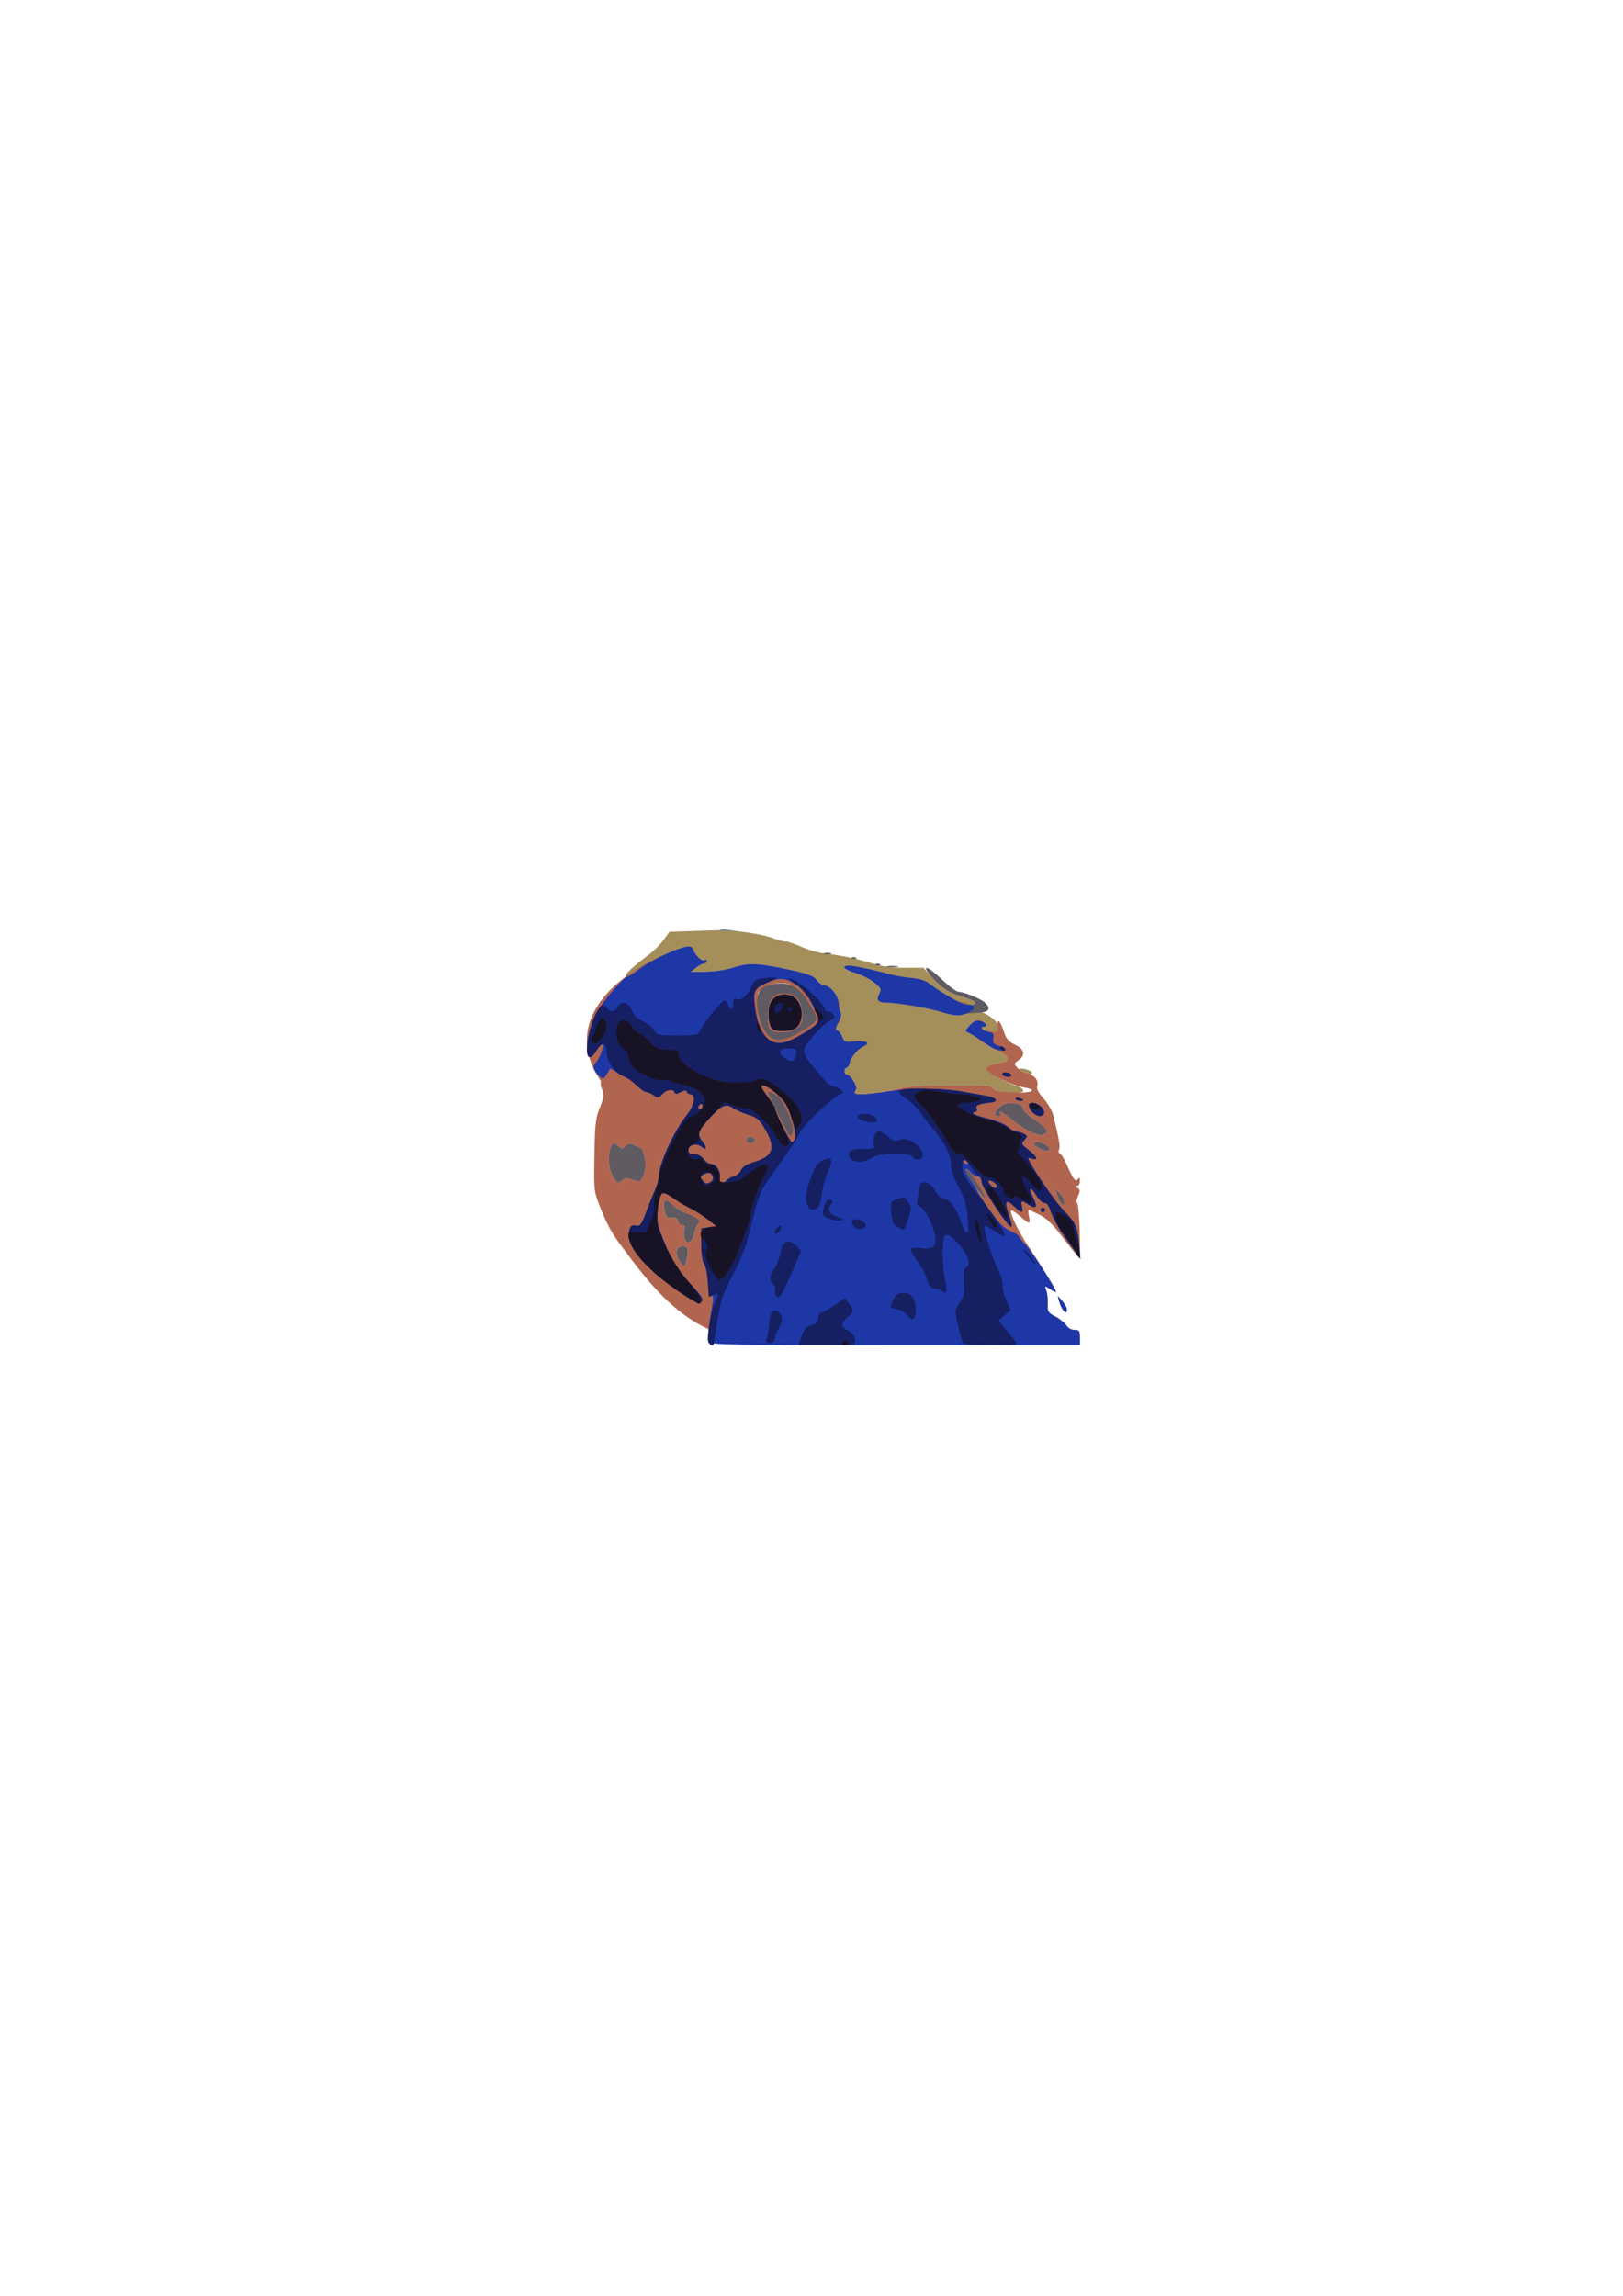 <?xml version="1.0" encoding="UTF-8" standalone="no"?>
<!-- Created with Inkscape (http://www.inkscape.org/) -->
<svg xmlns:inkscape="http://www.inkscape.org/namespaces/inkscape" xmlns:rdf="http://www.w3.org/1999/02/22-rdf-syntax-ns#" xmlns="http://www.w3.org/2000/svg" xmlns:sodipodi="http://sodipodi.sourceforge.net/DTD/sodipodi-0.dtd" xmlns:ns1="http://sozi.baierouge.fr" xmlns:cc="http://creativecommons.org/ns#" xmlns:xlink="http://www.w3.org/1999/xlink" xmlns:dc="http://purl.org/dc/elements/1.1/" id="svg2" viewBox="0 0 744.09 1052.4" version="1.1" inkscape:version="0.91 r13725">
  <g id="layer1">
    <g id="g10360" transform="translate(6.72 -56.449)">
      <path id="path10374" style="fill:#6f8ec7" d="m469.38 573.01c0-0.573-2.218-2.42-4.928-4.105-3.156-1.962-4.736-3.565-4.393-4.459 0.6-1.564-0.504-1.792-2.513-0.519-1.057 0.67-0.976 0.983 0.393 1.508 0.95 0.364 1.457 0.933 1.127 1.263-0.33 0.33 0.559 2.119 1.976 3.977 1.875 2.458 3.359 3.377 5.457 3.377 1.585 0 2.881-0.469 2.881-1.041zm-16.527-19.989c-1.017-1.123-3.901-2.957-6.41-4.075l-4.562-2.032 2.191-1.794c1.205-0.987 4.091-2.098 6.412-2.469 5.077-0.812 4.484-1.549-4.104-5.106-3.575-1.481-7.175-3.278-8-3.993-0.825-0.715-3.188-1.998-5.25-2.849-2.062-0.852-3.75-2.168-3.75-2.925 0-4.411-8.176-7.265-28.126-9.816l-9.626-1.231-4.106 3.411c-2.259 1.876-4.114 3.748-4.124 4.161-0.01 0.412 1.73 0.75 3.865 0.75 3.117 0 3.993 0.419 4.439 2.123 0.502 1.919 1.005 2.055 5.255 1.418 3.985-0.598 4.611-0.472 4.112 0.826-0.346 0.903 0.554 2.753 2.195 4.509 2.441 2.613 3.278 2.912 6.819 2.437 2.455-0.329 4.307-0.105 4.726 0.573 0.384 0.622 0.053 1.114-0.748 1.114-0.79 0-1.975 0.648-2.632 1.441-0.658 0.792-2.396 1.58-3.864 1.75-4.13 0.479-3.977 3.393 0.258 4.925 1.956 0.707 3.557 1.585 3.557 1.951 0 0.765-11.029 4.933-13.053 4.933-0.83 0-0.983 0.339-0.397 0.885 0.552 0.514 3.883 0.432 7.95-0.195 6.682-1.03 15.521-1.242 27.5-0.659 3.025 0.147 7.532 0.131 10.015-0.037 2.716-0.183 5.705 0.32 7.5 1.262 3.66 1.921 4.413 1.426 1.957-1.287zm-82.268-52.97c3.634 0 0.253-2.572-6.47-4.924-10.81-3.781-11.09-3.942-9.713-5.601 1.015-1.222 0.855-1.475-0.93-1.475-1.185 0-3.746-0.665-5.69-1.477-1.945-0.813-6.993-1.944-11.218-2.515-4.225-0.571-8.88-1.301-10.344-1.622-2.028-0.445-2.922-0.097-3.757 1.462-1.526 2.851 2.744 7.152 7.099 7.152 5.74 0 15.82 2.301 15.82 3.612 0 0.735 1.901 1.551 4.533 1.946 2.493 0.374 7.106 1.503 10.25 2.509 3.144 1.006 6.316 1.628 7.048 1.381 0.732-0.246 2.25-0.448 3.372-0.448z"/>
      <path id="path10372" style="fill:#a48e5a" d="m305.88 617.05c-0.34-0.55-0.816-1-1.059-1-0.243 0-0.441 0.45-0.441 1s0.477 1 1.059 1c0.582 0 0.781-0.45 0.441-1zm173.49-13.375-2.202-2.125 0.727 2.5c0.4 1.375 1.234 3.133 1.855 3.906 0.946 1.18 1.183 1.119 1.475-0.375 0.191-0.979-0.643-2.737-1.855-3.906zm-38.028-5.063c-3.824-5.912-5.965-7.981-5.965-5.762 0 1.325 9.112 13.421 9.681 12.852 0.29-0.29-1.382-3.481-3.716-7.09zm-158.54-1.591c3.872 1.472 4.196 1.358 5.569-1.958 1.64-3.96 0.496-11.937-1.814-12.645-0.924-0.283-2.406-0.897-3.293-1.365-1.07-0.564-2.154-0.309-3.219 0.756-1.475 1.475-1.766 1.462-3.558-0.16-1.871-1.694-1.996-1.683-3.031 0.251-1.762 3.291-1.272 10.321 0.975 14.007 1.922 3.153 2.158 3.259 3.856 1.722 1.429-1.294 2.376-1.421 4.514-0.609zm191.57-13.946c0-1.582-5.779-4.192-6.543-2.955-0.737 1.192-0.727 1.204 2.043 2.752 2.494 1.393 4.5 1.484 4.5 0.204zm-135-4.026c0-0.432-0.661-1.04-1.468-1.349-1.648-0.632-2.964 0.841-2.059 2.306 0.656 1.061 3.527 0.283 3.527-0.956zm132.94-2.939c1.242-0.786 1.244-1.14 0.015-2.621-0.782-0.942-3.137-2.795-5.234-4.119-2.097-1.324-4.096-3.175-4.442-4.114-0.894-2.425-2.309-3.175-6.025-3.192-1.933-0.009-4.06 0.795-5.25 1.985-2.397 2.397-2.574 4-0.441 4 0.857 0 1.281-0.45 0.941-1-1.04-1.683 0.563-1.118 3.543 1.25 5.482 4.355 8.414 6.262 11.421 7.424 3.825 1.479 3.754 1.474 5.472 0.387zm-67.436-20.616c3.702-1.133 9.284-1.504 21.5-1.428 9.075 0.057 17.542 0.03 18.815-0.058 1.274-0.089 2.849 0.516 3.5 1.343 1.55 1.968 13.685 2.926 13.685 1.081 0-0.686-1.012-1.537-2.25-1.892-4.521-1.297-14.75-6.933-14.75-8.127 0-1.261 1.11-1.732 6.75-2.867 4.899-0.986 3.942-2.953-3.088-6.343-3.486-1.681-6.955-3.8-7.709-4.709-0.754-0.909-2.394-2.041-3.644-2.516l-2.273-0.864 2.453-2.647c1.885-2.033 3.04-2.5 4.982-2.013 2.427 0.609 3.596 2.596 1.528 2.596-2.374 0-0.719 1.806 2.188 2.388 6.013 1.203 6.321-3.186 0.502-7.138-3.713-2.522-6.541-2.795-11.261-1.088-2.604 0.942-4.363 0.839-9.273-0.538-7.841-2.2-21.637-4.62-26.346-4.622-4.332-0.002-5.346-1.131-3.728-4.153 1.038-1.939 0.782-2.52-2.204-5.019-1.857-1.555-5.74-3.534-8.627-4.399-10.36-3.102-3.947-4.487 7.25-1.565 11.112 2.899 13.416 3.378 18.482 3.844 3.532 0.324 6.421 1.266 8.124 2.647 2.613 2.12 6.421 4.54 12.345 7.846 3.331 1.859 8.55 2.37 8.55 0.837 0-0.529-2.192-1.612-4.872-2.408-7.252-2.154-10.193-3.957-14.742-9.036l-4.114-4.594h-8.668c-5.71 0-10.619-0.632-14.386-1.851-6.749-2.185-14.663-3.858-22.033-4.658-2.923-0.317-7.731-1.682-10.686-3.034-2.954-1.351-6.315-2.457-7.468-2.457s-3.687-0.665-5.632-1.477c-4.553-1.902-18.336-3.929-25.4-3.735-3.025 0.083-9.258 0.277-13.852 0.432l-8.352 0.28-2.648 3.737c-1.457 2.055-4.649 5.197-7.095 6.981-2.446 1.784-6.046 4.713-8 6.508-4.68 4.299-1.768 4.428 3.559 0.157 4.428-3.55 16.295-9.373 21.138-10.372 2.609-0.538 3.389-0.31 3.95 1.159 1.093 2.863 4.036 5.611 5.223 4.877 0.592-0.366 1.077-0.189 1.077 0.394s-0.562 1.069-1.25 1.081c-0.688 0.012-2.375 0.897-3.75 1.967l-2.5 1.945 7-0.09c3.966-0.051 9.56-0.926 12.906-2.019 6.75-2.205 11.406-1.97 26.594 1.344 7.349 1.604 9.915 2.612 11.333 4.452 1.008 1.308 2.446 2.379 3.194 2.379 2.824 0 6.594 4.438 6.885 8.104 0.157 1.979 0.604 4.114 0.994 4.745 0.39 0.631-0.105 2.562-1.099 4.292-1.416 2.463-1.523 3.245-0.493 3.607 0.723 0.254 1.746 1.598 2.274 2.985 0.87 2.288 1.366 2.477 5.342 2.029 5.653-0.637 7.993 0.634 4.281 2.325-2.737 1.247-5.945 5.226-6.368 7.896-0.129 0.815-0.709 1.64-1.289 1.833-1.484 0.495-1.319 3.183 0.196 3.191 0.688 0.004 2.048 1.408 3.023 3.12 1.453 2.553 1.544 3.392 0.5 4.655-1.135 1.375-0.408 1.468 6.727 0.867 4.4-0.37 10.25-1.363 13-2.205zm61.5-7.336c0-1.025-4.97-2.472-5.763-1.679-0.29 0.29 0.551 0.958 1.868 1.485 3.107 1.243 3.895 1.282 3.895 0.193zm14.245 108.64c-0.55-0.688-1.304-2.375-1.675-3.75l-0.675-2.5 2.053 2.361c1.129 1.298 2.053 2.986 2.053 3.75 0 1.718-0.462 1.755-1.755 0.139z"/>
      <path id="path10370" style="fill:#b1654f" d="m280.17 630.24c-6.026-7.769-8.155-11.46-11.663-20.224-2.972-7.422-3.003-7.695-2.724-23.986 0.245-14.295 0.576-17.196 2.494-21.896 1.844-4.518 2.02-5.879 1.063-8.19-0.631-1.524-0.854-3.247-0.495-3.827-19.652-28.423 8.701-52.014 38.291-61.553 2.609-0.538 3.389-0.31 3.95 1.159 1.093 2.863 4.036 5.611 5.223 4.877 0.592-0.366 1.077-0.189 1.077 0.394s-0.562 1.069-1.25 1.081c-0.688 0.012-2.375 0.897-3.75 1.967l-2.5 1.945 7-0.09c3.966-0.051 9.56-0.926 12.906-2.019 6.75-2.205 11.406-1.97 26.594 1.344 7.349 1.604 9.915 2.612 11.333 4.452 1.008 1.308 2.446 2.379 3.194 2.379 2.824 0 6.594 4.438 6.885 8.104 0.157 1.979 0.604 4.114 0.994 4.745 0.39 0.631-0.105 2.562-1.099 4.292-1.416 2.463-1.523 3.245-0.493 3.607 0.723 0.254 1.746 1.598 2.274 2.985 0.87 2.288 1.366 2.477 5.342 2.029 5.653-0.637 7.993 0.634 4.281 2.325-2.737 1.247-5.945 5.226-6.368 7.896-0.129 0.815-0.709 1.64-1.289 1.833-1.484 0.495-1.319 3.183 0.196 3.191 0.688 0.004 2.048 1.408 3.023 3.12 1.453 2.553 1.544 3.392 0.5 4.655-1.135 1.375-0.408 1.468 6.727 0.867 4.4-0.37 10.25-1.363 13-2.205 3.702-1.133 9.284-1.504 21.5-1.428 9.075 0.057 17.542 0.03 18.815-0.058 1.274-0.089 2.849 0.522 3.5 1.358 0.838 1.075 3.522 1.617 9.185 1.852 8.799 0.365 11.691-1.153 4.525-2.376-5.349-0.913-17.025-6.694-17.025-8.429 0-1.261 1.11-1.732 6.75-2.867 4.899-0.986 3.942-2.953-3.088-6.343-3.486-1.681-6.955-3.8-7.709-4.709-0.754-0.909-2.394-2.041-3.644-2.516l-2.273-0.864 2.346-2.532c2.506-2.704 4.212-3.095 6.617-1.516 1.317 0.864 1.32 1.1 0.029 1.93-1.984 1.275-1.103 1.938 3.024 2.274 3.244 0.264 3.435 0.109 3.237-2.63-0.272-3.771 1.209-2.293 2.908 2.903 0.998 3.051 2.19 4.41 5.054 5.758 4.315 2.032 4.923 4.812 1.567 7.163-2.102 1.472-2.116 1.599-0.396 3.5 0.982 1.085 3.092 2.259 4.689 2.61 3.211 0.705 5.211 3.47 4.275 5.91-0.381 0.992 0.716 3.043 2.95 5.516 1.956 2.165 3.967 5.649 4.468 7.743 2.862 11.938 3.222 14.074 2.631 15.613-0.357 0.931-0.232 1.693 0.279 1.693 0.511 0 1.976 2.362 3.256 5.25 3.09 6.971 4.098 8.246 5.176 6.547 0.572-0.902 0.828-0.612 0.838 0.953 0.008 1.238-0.547 2.257-1.235 2.265-0.863 0.011-0.804 0.298 0.193 0.928 1.196 0.757 1.23 1.381 0.199 3.644-0.721 1.583-0.86 2.979-0.33 3.322 0.873 0.564 1.717 25.091 0.863 25.091-0.226 0-3.421-3.973-7.099-8.828-4.956-6.542-7.845-9.39-11.158-11-2.459-1.195-4.673-2.172-4.919-2.172-0.247 0-0.178 1.35 0.152 3 0.753 3.765 0.273 3.749-4.149-0.133-1.963-1.723-3.79-2.912-4.06-2.642-0.831 0.831 3.457 9.883 7.456 15.742 4.643 6.802 13.103 20.674 13.103 21.486 0 0.326-1.184-0.183-2.631-1.131-2.626-1.72-2.629-1.719-1.772 0.727 0.472 1.348 0.767 4.135 0.655 6.193-0.185 3.39 0.146 3.923 3.522 5.667 2.05 1.059 4.293 2.863 4.985 4.008 0.735 1.217 2.295 2.083 3.75 2.083 2.181 0 2.491 0.437 2.491 3.5v3.5s-85.105-0.335-125.5 0-57.886-8.691-82.715-42.813zm28.179 2.469c0.894-3.963-0.168-5.678-3.049-4.924-2.36 0.617-2.508 3.977-0.314 7.11 1.9 2.713 2.319 2.441 3.363-2.186zm3.118-10.406c0.364-1.781 1.205-3.891 1.868-4.69 1.004-1.21 0.231-1.948-4.622-4.416-3.205-1.63-6.817-3.9-8.025-5.043-2.655-2.513-3.628-1.353-2.758 3.285 0.55 2.93 1.004 3.379 3.175 3.141 1.781-0.196 2.679 0.279 3.024 1.598 0.27 1.032 1.161 1.876 1.981 1.876 0.947 0 1.27 0.576 0.884 1.579-0.333 0.869-0.327 2.691 0.014 4.05 0.871 3.471 3.644 2.614 4.461-1.379zm167.91-18.625-2.202-2.125 0.727 2.5c0.4 1.375 1.234 3.133 1.855 3.906 0.946 1.18 1.183 1.119 1.475-0.375 0.191-0.979-0.643-2.737-1.855-3.906zm-38.028-5.063c-3.824-5.912-5.965-7.981-5.965-5.762 0 1.325 9.112 13.421 9.681 12.852 0.29-0.29-1.382-3.481-3.716-7.09zm-158.54-1.591c3.872 1.472 4.196 1.358 5.569-1.958 1.64-3.96 0.496-11.937-1.814-12.645-0.924-0.283-2.406-0.897-3.293-1.365-1.07-0.564-2.154-0.309-3.219 0.756-1.475 1.475-1.766 1.462-3.558-0.16-1.871-1.694-1.996-1.683-3.031 0.251-1.762 3.291-1.272 10.321 0.975 14.007 1.922 3.153 2.158 3.259 3.856 1.722 1.429-1.294 2.376-1.421 4.514-0.609zm191.57-13.946c0-1.582-5.779-4.192-6.543-2.955-0.737 1.192-0.727 1.204 2.043 2.752 2.494 1.393 4.5 1.484 4.5 0.204zm-135-4.026c0-0.432-0.661-1.04-1.468-1.349-1.648-0.632-2.964 0.841-2.059 2.306 0.656 1.061 3.527 0.283 3.527-0.956zm132.94-2.939c1.242-0.786 1.244-1.14 0.015-2.621-0.782-0.942-3.137-2.795-5.234-4.119-2.097-1.324-4.096-3.175-4.442-4.114-0.894-2.425-2.309-3.175-6.025-3.192-1.933-0.009-4.06 0.795-5.25 1.985-2.397 2.397-2.574 4-0.441 4 0.857 0 1.281-0.45 0.941-1-1.04-1.683 0.563-1.118 3.543 1.25 5.482 4.355 8.414 6.262 11.421 7.424 3.825 1.479 3.754 1.474 5.472 0.387zm-106.95-52.31c-0.008-0.688-0.452-1.925-0.985-2.75-0.755-1.169-0.973-0.893-0.985 1.25-0.008 1.512 0.435 2.75 0.985 2.75s0.993-0.562 0.985-1.25zm-17.043-13.232c2.474-0.785 7.959 0.231 9.97 1.847 0.777 0.624 2.281 2.485 3.342 4.135l1.93 3-0.628-3c-0.345-1.65-2.18-4.463-4.078-6.25-2.783-2.621-4.275-3.249-7.715-3.246-2.494 0.002-5.622 0.831-7.534 1.997-2.776 1.692-3.179 2.409-2.667 4.746 1.242 5.666 1.616 5.839 3.464 1.596 1.014-2.328 2.736-4.451 3.914-4.824zm132.3 146.23c-0.55-0.688-1.304-2.375-1.675-3.75l-0.675-2.5 2.053 2.361c1.129 1.298 2.053 2.986 2.053 3.75 0 1.718-0.462 1.755-1.755 0.139zm-55.245-136.32c-5.735-1.85-20.383-4.425-25.191-4.429-4.332-0.004-5.345-1.133-3.728-4.154 1.038-1.939 0.782-2.52-2.204-5.019-1.857-1.555-5.74-3.534-8.627-4.399-2.888-0.865-5.25-2.035-5.25-2.602 0-1.625 6.704-0.59 21.5 3.32 2.2 0.581 6.467 1.283 9.482 1.56 3.532 0.324 6.421 1.266 8.124 2.647 2.613 2.12 6.421 4.54 12.345 7.846 14.033 1.882 0.082 7.225 1.55 6.142-1.925 0.297-5.525-0.113-8-0.911z"/>
      <path id="path10368" style="fill:#605b63" d="m308.35 632.71c0.894-3.963-0.168-5.678-3.049-4.924-2.36 0.617-2.508 3.977-0.314 7.11 1.9 2.713 2.319 2.441 3.363-2.186zm3.118-10.406c0.364-1.781 1.175-3.856 1.802-4.611 1.401-1.688 0.292-2.735-5.385-5.088-2.2-0.912-5.188-2.796-6.64-4.186-3.108-2.977-4.246-1.941-3.315 3.02 0.55 2.93 1.004 3.379 3.175 3.141 1.781-0.196 2.679 0.279 3.024 1.598 0.27 1.032 1.161 1.876 1.981 1.876 0.947 0 1.27 0.576 0.884 1.579-0.333 0.869-0.327 2.691 0.014 4.05 0.871 3.471 3.644 2.614 4.461-1.379zm167.91-18.625-2.202-2.125 0.727 2.5c0.4 1.375 1.234 3.133 1.855 3.906 0.946 1.18 1.183 1.119 1.475-0.375 0.191-0.979-0.643-2.737-1.855-3.906zm-38.028-5.063c-3.824-5.912-5.965-7.981-5.965-5.762 0 1.325 9.112 13.421 9.681 12.852 0.29-0.29-1.382-3.481-3.716-7.09zm-158.54-1.591c3.872 1.472 4.196 1.358 5.569-1.958 1.64-3.96 0.496-11.937-1.814-12.645-0.924-0.283-2.406-0.897-3.293-1.365-1.07-0.564-2.154-0.309-3.219 0.756-1.475 1.475-1.766 1.462-3.558-0.16-1.871-1.694-1.996-1.683-3.031 0.251-1.762 3.291-1.272 10.321 0.975 14.007 1.922 3.153 2.158 3.259 3.856 1.722 1.429-1.294 2.376-1.421 4.514-0.609zm191.57-13.946c0-1.582-5.779-4.192-6.543-2.955-0.737 1.192-0.727 1.204 2.043 2.752 2.494 1.393 4.5 1.484 4.5 0.204zm-135-4.026c0-0.432-0.661-1.04-1.468-1.349-1.648-0.632-2.964 0.841-2.059 2.306 0.656 1.061 3.527 0.283 3.527-0.956zm17.35-3.469c0.883-2.3-3.105-12.666-6.058-15.748-2.376-2.48-6.064-3.958-5.073-2.033 0.212 0.412 1.162 2.55 2.11 4.75 0.948 2.2 2.418 5.125 3.267 6.5 0.849 1.375 2.061 3.737 2.693 5.25 1.285 3.074 2.222 3.466 3.061 1.281zm115.59 0.53c1.242-0.786 1.244-1.14 0.015-2.621-0.782-0.942-3.137-2.795-5.234-4.119-2.097-1.324-4.096-3.175-4.442-4.114-0.894-2.425-2.309-3.175-6.025-3.192-1.933-0.009-4.06 0.795-5.25 1.985-2.397 2.397-2.574 4-0.441 4 0.857 0 1.281-0.45 0.941-1-1.04-1.683 0.563-1.118 3.543 1.25 5.482 4.355 8.414 6.262 11.421 7.424 3.825 1.479 3.754 1.474 5.472 0.387zm-112.31-46.6c9.081-5.468 8.965-5.167 4.735-12.292-4.756-8.013-8.747-10.582-15.437-9.939-2.779 0.267-5.818 1.264-6.936 2.276-3.837 3.473-1.771 16.567 3.435 21.773 2.733 2.733 7.702 2.097 14.203-1.817zm-12.378-0.451c-1.973-0.833-2.25-1.679-2.25-6.871 0-7.485 1.96-10.283 7.308-10.435 4.936-0.14 7.758 2.694 8.406 8.441 0.373 3.312 0.043 4.912-1.36 6.59-2.113 2.527-8.612 3.748-12.103 2.275zm132.99 127.74c-0.55-0.688-1.304-2.375-1.675-3.75l-0.675-2.5 2.053 2.361c1.129 1.298 2.053 2.986 2.053 3.75 0 1.718-0.462 1.755-1.755 0.139zm-55.245-136.32c-5.735-1.85-20.383-4.425-25.191-4.429-4.332-0.004-5.345-1.133-3.728-4.154 1.038-1.939 0.782-2.52-2.204-5.019-1.857-1.555-5.74-3.534-8.627-4.399-2.888-0.865-5.25-2.035-5.25-2.602 0-1.625 6.704-0.59 21.5 3.32 2.2 0.581 6.467 1.283 9.482 1.56 3.532 0.324 6.421 1.266 8.124 2.647 2.613 2.12 6.421 4.54 12.345 7.846 3.331 1.859 8.55 2.37 8.55 0.837 0-0.529-2.192-1.612-4.872-2.408-7.252-2.154-10.193-3.957-14.742-9.036-5.807-6.485-2.534-5.831 4.528 0.906 3.171 3.025 6.504 5.5 7.405 5.5 2.333 0 9.857 3.034 11.93 4.81 3.328 2.853 2.191 4.691-3 4.849-2.612 0.079-6.325 0.387-8.25 0.684-1.925 0.297-5.525-0.113-8-0.911zm-25.25-21.138c1.238-0.238 3.263-0.238 4.5 0 1.238 0.238 0.225 0.433-2.25 0.433s-3.487-0.195-2.25-0.433zm-5.479-0.898c0.332-0.332 1.195-0.368 1.917-0.079 0.798 0.319 0.561 0.556-0.604 0.604-1.054 0.043-1.645-0.193-1.312-0.525zm-11-3c0.332-0.332 1.195-0.368 1.917-0.079 0.798 0.319 0.561 0.556-0.604 0.604-1.054 0.043-1.645-0.193-1.312-0.525zm-12.54-2.052c0.677-0.274 2.027-0.291 3-0.037 0.973 0.254 0.419 0.478-1.231 0.498-1.65 0.02-2.446-0.187-1.769-0.461z"/>
      <path id="path10366" style="fill:#1d37a7" d="m318.05 671.63c-0.5-1.304 0.054-6.422 1.882-17.38 0.547-3.28 0.41-4.225-0.581-4-0.937 0.213-1.373-1.463-1.568-6.028-0.149-3.478-0.895-7.303-1.659-8.5-0.867-1.36-1.361-4.804-1.317-9.177l0.071-7 3.466-0.5 3.466-0.5-3.966-3.117c-2.182-1.714-5.991-4.128-8.466-5.364s-5.984-3.361-7.799-4.721-3.896-2.245-4.625-1.965c-0.802 0.308-1.601 3.074-2.021 6.997-0.625 5.839-0.381 7.271 2.439 14.315 3.947 9.858 6.153 13.425 12.736 20.597 5.403 5.886 6.05 7.159 4.217 8.291-1.68 1.038-16.833-9.424-24.063-16.615-6.942-6.905-9.566-12.063-8.433-16.578 0.503-2.003 1.135-2.46 2.93-2.117 2.009 0.384 2.565-0.307 4.545-5.642 1.241-3.344 3.115-8.004 4.165-10.357 1.05-2.352 1.909-5.319 1.909-6.593 0-5.813 7.085-21.235 13.142-28.608 3.051-3.714 3.899-9.022 1.441-9.022-0.779 0-1.588-0.515-1.798-1.143-0.278-0.835-1.029-0.797-2.785 0.143-1.757 0.94-2.507 0.979-2.785 0.143-0.598-1.794-3.727-1.34-5.686 0.825-1.604 1.772-1.99 1.822-3.877 0.5-1.153-0.808-2.693-1.468-3.423-1.468-0.73 0-2.949-1.575-4.931-3.5s-4.149-3.5-4.816-3.5c-0.666 0-2.478-0.996-4.026-2.213-1.626-1.279-2.965-1.761-3.171-1.142-0.196 0.589-0.947 1.879-1.669 2.865-1.249 1.708-1.415 1.691-3.464-0.358-2.498-2.498-2.679-3.882-0.794-6.073 1.814-2.109 3.77-8.079 2.646-8.079-0.49 0-1.689 1.35-2.664 3-2.473 4.187-4.344 3.863-4.329-0.75 0.018-5.621 2.521-13.944 5.596-18.606 3.806-5.772 11.667-14.616 13.005-14.631 0.612-0.007 2.862-1.415 5-3.129 4.428-3.55 16.295-9.373 21.138-10.372 2.609-0.538 3.389-0.31 3.95 1.159 1.093 2.863 4.036 5.611 5.223 4.877 0.592-0.366 1.077-0.189 1.077 0.394s-0.562 1.069-1.25 1.081c-0.688 0.012-2.375 0.897-3.75 1.967l-2.5 1.945 7-0.09c3.966-0.051 9.56-0.926 12.906-2.019 6.75-2.205 11.406-1.97 26.594 1.344 7.349 1.604 9.915 2.612 11.333 4.452 1.008 1.308 2.446 2.379 3.194 2.379 2.824 0 6.594 4.438 6.885 8.104 0.157 1.979 0.604 4.114 0.994 4.745 0.39 0.631-0.105 2.562-1.099 4.292-1.416 2.463-1.523 3.245-0.493 3.607 0.723 0.254 1.746 1.598 2.274 2.985 0.87 2.288 1.366 2.477 5.342 2.029 5.653-0.637 7.993 0.634 4.281 2.325-2.737 1.247-5.945 5.226-6.368 7.896-0.129 0.815-0.709 1.64-1.289 1.833-1.484 0.495-1.319 3.183 0.196 3.191 0.688 0.004 2.048 1.408 3.023 3.12 1.357 2.383 1.504 3.438 0.628 4.494-1.536 1.851 3.578 1.841 15.6-0.028 9.995-1.554 24.832-1.45 34 0.238 3.3 0.608 8.025 1.457 10.5 1.887 4.876 0.847 6.028 2.611 2 3.062-5.494 0.615-6.932 1.233-6.358 2.73 0.314 0.819 0.073 1.49-0.535 1.49-0.609 0-1.105 0.338-1.103 0.75s3.145 1.53 6.984 2.484c3.839 0.954 7.888 2.641 8.996 3.75s2.72 2.016 3.581 2.016c0.861 0 2.474 0.486 3.583 1.08 1.883 1.008 1.907 1.201 0.37 2.9-1.55 1.713-1.437 1.981 1.917 4.539 3.957 3.018 4.688 4.973 1.479 3.954-1.877-0.596-1.97-0.447-0.932 1.494 3.298 6.162 12.298 19.024 15.769 22.534 5.292 5.352 6.049 7.026 6.834 15.104l0.67 6.896-2.438-3.5c-1.341-1.925-4.039-5.75-5.995-8.5-1.956-2.75-4.225-7.025-5.043-9.5-0.999-3.024-1.99-4.412-3.023-4.231-0.878 0.153-2.459-1.294-3.687-3.376-2.701-4.577-4.053-3.635-1.524 1.062 2.234 4.148 1.441 5.422-1.979 3.181-3.374-2.211-3.892-2.068-3.156 0.865 0.804 3.203-0.114 3.158-3.595-0.177-3.761-3.604-4.62-2.269-2.458 3.82 0.985 2.773 1.596 5.238 1.357 5.476-1.142 1.142-13.364-17.099-13.873-20.705-0.208-1.475-1.008-2.419-2.056-2.426-0.943-0.006-2.369-0.906-3.168-1.998-0.799-1.093-1.79-1.649-2.203-1.237-0.413 0.413 0.676 2.735 2.418 5.162 1.743 2.426 3.168 4.69 3.168 5.03 0 0.34 2.496 4.181 5.547 8.535 4.119 5.878 6.565 8.366 9.5 9.66 2.174 0.959 3.953 2.045 3.953 2.412 0 0.367 1.521 2.28 3.38 4.251 2.995 3.175 13.621 19.691 13.621 21.171 0 0.314-1.184-0.204-2.631-1.152-2.626-1.72-2.629-1.719-1.772 0.727 0.472 1.348 0.767 4.135 0.655 6.193-0.185 3.39 0.146 3.923 3.522 5.667 2.05 1.059 4.293 2.863 4.985 4.008 0.735 1.217 2.295 2.083 3.75 2.083 2.181 0 2.491 0.437 2.491 3.5v3.5h-84.893c-72.275 0-84.974-0.21-85.436-1.415zm132.33-71.55c0-0.531-0.9-1.446-2-2.035-2.203-1.179-2.688-0.088-0.8 1.8 1.446 1.446 2.8 1.56 2.8 0.235zm-131.1-1.95c1.618-1.025 0.778-4.093-1.114-4.07-0.705 0.008-1.927 0.424-2.717 0.924-1.19 0.753-1.212 1.178-0.128 2.485 1.496 1.803 2.019 1.89 3.959 0.662zm7.023-0.487c0.64-0.771 2.193-1.66 3.451-1.976 1.258-0.316 2.755-1.597 3.326-2.848 0.687-1.503 2.662-2.751 5.828-3.681 9.149-2.687 10.305-6.665 4.645-15.993-2.11-3.477-3.566-4.662-6.945-5.652-2.352-0.689-5.374-1.972-6.715-2.851-3.817-2.501-5.357-1.971-10.595 3.652-6.076 6.521-6.608 8.052-3.968 11.407 2.252 2.863 2.02 4.388-0.366 2.408-2.234-1.854-6.079-0.947-6.079 1.434 0 1.511 0.667 2 2.726 2 1.692 0 3.326 0.853 4.307 2.25 0.869 1.238 2.439 2.25 3.489 2.25 2.093 0 4.189 3.096 3.92 5.789-0.359 3.588 0.878 4.339 2.978 1.809zm110.58-8.598c-0.34-0.55-1.068-1-1.618-1s-0.722 0.45-0.382 1 1.068 1 1.618 1 0.722-0.45 0.382-1zm-79.005-10.985c0.346-1.092-0.405-5.197-1.669-9.123-1.86-5.775-3.14-7.879-6.703-11.015-4.063-3.577-7.162-4.942-7.095-3.127 0.015 0.412 1.365 2.518 3 4.678 1.635 2.16 2.972 4.311 2.972 4.778 0 1.705 7.117 15.793 7.978 15.793 0.488 0 1.171-0.893 1.517-1.985zm-42.495-14.574c0-0.857-0.45-1.281-1-0.941s-1 1.042-1 1.559c0 0.518 0.45 0.941 1 0.941s1-0.702 1-1.559zm46-33.18c8.306-5.205 8.351-5.338 4.503-13.081-2.496-5.022-4.385-7.363-7.611-9.43-5-3.204-7.878-3.394-13.391-0.887-5.815 2.645-6.361 3.703-5.489 10.637 2.15 17.086 8.868 20.984 21.989 12.761zm-13.859-2.153c-1.911-1.211-2.504-9.079-0.911-12.092 1.789-3.385 5.771-4.673 9.575-3.097 5.381 2.229 6.264 12.368 1.309 15.02-2.377 1.272-8.079 1.369-9.973 0.169zm133.1 128.64c-0.55-0.688-1.304-2.375-1.675-3.75l-0.675-2.5 2.053 2.361c1.129 1.298 2.053 2.986 2.053 3.75 0 1.718-0.462 1.755-1.755 0.139zm-10.245-45.75c0-0.55 0.45-1 1-1s1 0.45 1 1-0.45 1-1 1-1-0.45-1-1zm-3.169-44.25c-0.853-0.688-1.825-2.038-2.16-3-0.864-2.486 3.48-2.346 5.772 0.187 2.891 3.194-0.175 5.582-3.612 2.813zm-8.273-6.657c-0.308-0.499 0.34-0.671 1.441-0.383 2.335 0.611 2.63 1.29 0.56 1.29-0.793 0-1.693-0.408-2.001-0.907zm-6.058-11.093c-0.34-0.55 0.282-1 1.382-1s2.278 0.45 2.618 1c0.34 0.55-0.282 1-1.382 1s-2.278-0.45-2.618-1zm-3.495-11.744c-0.822-0.322-3.522-2.002-6-3.733-2.478-1.731-5.286-3.44-6.241-3.798-1.564-0.587-1.493-0.914 0.722-3.304 1.889-2.038 3.043-2.505 4.986-2.018 2.427 0.609 3.596 2.596 1.528 2.596-2.24 0-0.799 1.79 1.871 2.324 2.395 0.479 2.794 0.976 2.408 2.995-0.38 1.989 0.089 2.613 2.629 3.499 1.7 0.593 3.092 1.326 3.092 1.63 0 0.697-3.024 0.581-4.995-0.192zm-24.005-16.864c-5.859-1.837-20.485-4.385-25.191-4.389-4.332-0.004-5.345-1.133-3.728-4.154 1.038-1.939 0.782-2.52-2.204-5.019-1.857-1.555-5.74-3.534-8.627-4.399-2.888-0.865-5.25-2.035-5.25-2.602 0-1.625 6.704-0.59 21.5 3.32 2.2 0.581 6.467 1.283 9.482 1.56 3.532 0.324 6.421 1.266 8.124 2.647 2.613 2.12 6.421 4.54 12.345 7.846 1.677 0.936 4.036 1.724 5.241 1.75 3.457 0.076 3.652 1.819 0.391 3.505-3.55 1.836-6.059 1.822-12.082-0.066z"/>
      <path id="path10364" style="fill:#151f61" d="m318.05 671.63c-0.823-2.145 1.136-14.31 2.833-17.592 2.118-4.095 1.964-5.313-0.504-3.992-1.1 0.589-2.046 0.942-2.102 0.785s-0.251-3.131-0.433-6.609c-0.182-3.478-0.956-7.303-1.719-8.5-0.867-1.36-1.361-4.804-1.317-9.177l0.071-7 3.466-0.5 3.466-0.5-3.966-3.117c-2.182-1.714-5.991-4.128-8.466-5.364s-5.984-3.361-7.799-4.721-3.896-2.245-4.625-1.965c-0.802 0.308-1.601 3.074-2.021 6.997-0.625 5.839-0.381 7.271 2.439 14.315 3.947 9.858 6.153 13.425 12.736 20.597 5.403 5.886 6.05 7.159 4.217 8.291-1.68 1.038-16.833-9.424-24.063-16.615-6.942-6.905-9.566-12.063-8.433-16.578 0.503-2.003 1.135-2.46 2.93-2.117 2.009 0.384 2.565-0.307 4.545-5.642 1.241-3.344 3.115-8.004 4.165-10.357 1.05-2.352 1.909-5.319 1.909-6.593 0-5.813 7.085-21.235 13.142-28.608 3.051-3.714 3.899-9.022 1.441-9.022-0.779 0-1.588-0.515-1.798-1.143-0.278-0.835-1.029-0.797-2.785 0.143-1.757 0.94-2.507 0.979-2.785 0.143-0.598-1.794-3.727-1.34-5.686 0.825-1.604 1.772-1.99 1.822-3.877 0.5-1.153-0.808-2.706-1.468-3.451-1.468-0.745 0-2.719-1.365-4.387-3.032s-4.548-3.666-6.401-4.44c-4.041-1.688-7.404-6.808-7.409-11.278-0.005-4.18-2.269-4.302-4.663-0.25-0.975 1.65-2.35 3-3.057 3-2.813 0-0.533-14.386 3.313-20.896 2.076-3.514 2.645-3.721 4.402-1.604 1.723 2.076 3.729 1.875 5-0.5 1.722-3.218 4.894-2.497 6.561 1.49 0.977 2.338 2.586 3.962 4.871 4.917 1.877 0.784 4.175 2.588 5.106 4.01 1.622 2.475 2.088 2.583 11.103 2.583 8.864 0 9.46-0.132 10.273-2.271 1.146-3.014 9.915-13.729 11.236-13.729 0.571 0 1.274 0.9 1.562 2 0.751 2.873 2.29 2.466 2.29-0.607 0-2.008 0.378-2.462 1.645-1.976 2.064 0.792 5.105-1.883 6.827-6.004 1.15-2.753 1.89-3.194 6.167-3.679 2.673-0.303 5.022-0.394 5.219-0.201 0.197 0.193-1.362 1.069-3.463 1.947-6.335 2.647-7.161 3.869-6.615 9.791 1.176 12.763 6.152 19.47 13.4 18.063 3.507-0.681 13.517-6.497 15.482-8.996 1.991-2.532-4.495-14.207-9.77-17.587-2.36-1.512-3.594-2.75-2.741-2.75 3.195 0 15.85 11.205 15.85 14.035 0 0.531 0.62 0.965 1.378 0.965 0.758 0 1.915 0.647 2.571 1.438 0.971 1.17 0.654 1.716-1.699 2.933-1.591 0.823-5.029 3.997-7.641 7.054-5.476 6.41-5.452 7.209 0.438 14.352 6.535 7.925 6.919 8.266 9.985 8.879 2.58 0.516 4.393 3.344 2.143 3.344-2.024 0-16.433 13.586-18.309 17.264-2 3.921-5.017 8.426-14.271 21.312-3.144 4.378-4.933 8.29-6.401 14-1.121 4.358-2.788 10.849-3.704 14.424-0.916 3.575-3.932 10.738-6.702 15.917-4.307 8.054-5.307 11.021-6.906 20.5-1.028 6.096-1.872 11.195-1.875 11.333-0.021 0.92-1.893-0.015-2.335-1.166zm1.225-73.498c1.618-1.025 0.778-4.093-1.114-4.07-0.705 0.008-1.927 0.424-2.717 0.924-1.19 0.753-1.212 1.178-0.128 2.485 1.496 1.803 2.019 1.89 3.959 0.662zm7.023-0.487c0.64-0.771 2.193-1.66 3.451-1.976 1.258-0.316 2.755-1.597 3.326-2.848 0.687-1.503 2.662-2.751 5.828-3.681 9.149-2.687 10.305-6.665 4.645-15.993-2.11-3.477-3.566-4.662-6.945-5.652-2.352-0.689-5.374-1.972-6.715-2.851-3.817-2.501-5.357-1.971-10.595 3.652-6.076 6.521-6.608 8.052-3.968 11.407 2.252 2.863 2.02 4.388-0.366 2.408-2.234-1.854-6.079-0.947-6.079 1.434 0 1.511 0.667 2 2.726 2 1.692 0 3.326 0.853 4.307 2.25 0.869 1.238 2.439 2.25 3.489 2.25 2.093 0 4.189 3.096 3.92 5.789-0.359 3.588 0.878 4.339 2.978 1.809zm31.577-19.583c0.346-1.092-0.405-5.197-1.669-9.123-1.86-5.775-3.14-7.879-6.703-11.015-4.063-3.577-7.162-4.942-7.095-3.127 0.015 0.412 1.365 2.518 3 4.678 1.635 2.16 2.972 4.311 2.972 4.778 0 1.705 7.117 15.793 7.978 15.793 0.488 0 1.171-0.893 1.517-1.985zm-42.495-14.574c0-0.857-0.45-1.281-1-0.941s-1 1.042-1 1.559c0 0.518 0.45 0.941 1 0.941s1-0.702 1-1.559zm42.816-23.7c0.292-2.528 0.043-2.741-3.191-2.741-4.479 0-5.411 1.524-2.452 4.009 3.083 2.589 5.254 2.101 5.643-1.268zm2.211 130.16c1.155-4.028 2.497-5.567 5.513-6.324 1.785-0.448 2.459-1.297 2.459-3.098 0-1.517 0.572-2.481 1.471-2.481 0.809 0 3.548-1.462 6.086-3.25l4.615-3.25 1.914 2.361c2.478 3.057 2.417 3.715-0.586 6.326-3.095 2.691-3.167 4.391-0.25 5.928 2.713 1.429 3.714 2.805 3.735 5.136 0.014 1.577-1.261 1.75-12.915 1.75h-12.93l0.888-3.097zm74.499 2.14c-0.961-1.555-3.526-11.874-3.526-14.184 0-1.124 0.936-3.233 2.079-4.686 1.718-2.185 2.022-3.758 1.75-9.074-0.23-4.501 0.046-6.556 0.921-6.848 2.247-0.749 1.315-4.953-2-9.024-4.316-5.298-6.736-6.857-7.869-5.069-1.242 1.96-1.067 13.884 0.29 19.762 1.212 5.249 0.666 7.317-1.387 5.264-0.651-0.651-2.201-1.183-3.445-1.183-1.788 0-2.485-0.828-3.328-3.96-0.586-2.178-2.642-6.024-4.568-8.547s-3.224-5.038-2.884-5.588c0.359-0.581 2.386-0.735 4.837-0.368 5.253 0.788 7.152-0.976 6.232-5.789-0.964-5.042-4.929-12.615-6.97-13.312-1.308-0.447-1.674-1.253-1.264-2.782 0.318-1.185 0.591-3.054 0.607-4.154 0.082-5.649 4.547-5.624 7.892 0.044 1.226 2.077 2.823 3.456 4.005 3.456 2.346 0 5.097 3.754 7.502 10.24 2.853 7.695 3.959 7.079 3.132-1.746-0.572-6.103-1.465-9.123-4.131-13.973-2.144-3.9-3.401-7.558-3.401-9.894 0-4.452-2.616-9.855-7.724-15.953-2.077-2.479-5.123-6.376-6.77-8.66-1.647-2.284-4.459-5.058-6.25-6.165-6.231-3.851-3.97-4.823 10.244-4.407 5.5 0.161 12.7 0.788 16 1.393 3.3 0.605 8.025 1.452 10.5 1.882 4.876 0.847 6.028 2.611 2 3.062-5.494 0.615-6.932 1.233-6.358 2.73 0.314 0.819 0.073 1.49-0.535 1.49-0.609 0-1.105 0.338-1.103 0.75s3.145 1.53 6.984 2.484c3.839 0.954 7.888 2.641 8.996 3.75s2.72 2.016 3.581 2.016c0.861 0 2.474 0.486 3.583 1.08 1.883 1.008 1.907 1.201 0.37 2.9-1.55 1.713-1.437 1.981 1.917 4.539 3.957 3.018 4.688 4.973 1.479 3.954-1.877-0.596-1.97-0.447-0.932 1.494 3.298 6.162 12.298 19.024 15.769 22.534 5.292 5.352 6.049 7.026 6.834 15.104l0.67 6.896-2.438-3.5c-1.341-1.925-4.039-5.75-5.995-8.5-1.956-2.75-4.225-7.025-5.043-9.5-0.999-3.024-1.99-4.412-3.023-4.231-0.878 0.153-2.459-1.294-3.687-3.376-2.701-4.577-4.053-3.635-1.524 1.062 2.234 4.148 1.441 5.422-1.979 3.181-3.374-2.211-3.892-2.068-3.156 0.865 0.804 3.203-0.114 3.158-3.595-0.177-3.761-3.604-4.62-2.269-2.458 3.82 0.985 2.773 1.596 5.238 1.357 5.476-1.189 1.189-13.714-17.654-13.714-20.631 0-1.128-0.654-2.302-1.454-2.609-0.8-0.307-2.36-2.093-3.466-3.969-2.568-4.352-4.08-4.343-4.08 0.024 0 2.676 1.28 5.05 5.796 10.75 9.379 11.838 15.149 20.816 13.379 20.816-0.493 0-2.586-1.147-4.652-2.549s-3.954-2.352-4.196-2.111c-0.852 0.852 2.894 13.24 5.87 19.413 1.658 3.439 2.744 6.959 2.412 7.823-0.331 0.863 0.343 3.768 1.499 6.455l2.102 4.885-2.806 2.413-2.806 2.413 4.201 5.018c2.311 2.76 4.201 5.231 4.201 5.493 0 0.993-23.856 0.788-24.473-0.21zm15.473-72.008c0-0.531-0.9-1.446-2-2.035-2.203-1.179-2.688-0.088-0.8 1.8 1.446 1.446 2.8 1.56 2.8 0.235zm-105.51 69.715c0.398-1.238 0.88-4.009 1.071-6.159 0.19-2.15 0.578-4.512 0.861-5.25 0.848-2.209 3.56-1.517 4.581 1.169 0.737 1.939 0.505 3.247-1.021 5.75-1.086 1.782-1.977 4.027-1.979 4.99-0.002 1.114-0.773 1.75-2.12 1.75-1.743 0-1.989-0.397-1.392-2.25zm64.06-10.693c-0.967-1.069-3.062-2.23-4.655-2.579-3.374-0.741-3.357-0.686-1.371-4.527 1.148-2.221 2.231-2.95 4.378-2.95 3.221 0 4.633 1.306 5.607 5.183 0.711 2.833-0.12 6.817-1.422 6.817-0.428 0-1.569-0.874-2.536-1.943zm-60.206-9.6c-0.326-0.849-0.333-1.802-0.016-2.119 0.317-0.317-0.078-1.23-0.876-2.028-1.995-1.995-1.819-4.573 0.514-7.54 1.082-1.375 2.267-4.377 2.634-6.671 0.914-5.716 3.724-7.229 7.119-3.833l2.469 2.469-3.126 7.383c-5.884 13.897-7.333 15.949-8.718 12.34zm117.52-15.207c-3.172-3.829-4.314-5.606-3.157-4.912 1.278 0.767 5.72 6.662 5.02 6.662-0.227 0-1.065-0.787-1.863-1.75zm-117.86-13.04c0-0.528 0.727-1.564 1.615-2.301 1.397-1.16 1.566-1.086 1.25 0.545-0.377 1.944-2.865 3.47-2.865 1.757zm57.598-1.758c-1.035-0.757-2.252-1.504-2.705-1.662-0.453-0.157-1.053-2.608-1.334-5.447-0.5-5.053-0.445-5.183 2.615-6.25 1.719-0.599 3.231-1.089 3.361-1.089 0.13 0 0.952 1.093 1.827 2.428 1.461 2.23 1.449 2.876-0.146 7.912-1.611 5.088-1.872 5.384-3.618 4.108zm-21.573-1.402c-0.877-1.638-0.802-2.194 0.354-2.638 1.924-0.738 5.852 1.396 5.354 2.909-0.698 2.122-4.524 1.939-5.708-0.272zm-11.861-3.305c-1.934-0.93-2.232-1.646-1.731-4.151 0.728-3.639 1.978-5.072 3.568-4.09 0.846 0.523 0.87 1.03 0.087 1.813-2.009 2.009-1.16 4.466 1.913 5.537 1.65 0.575 3 1.294 3 1.598 0 0.932-4.367 0.481-6.837-0.707zm97.837-3.741c0-0.55 0.45-1 1-1s1 0.45 1 1-0.45 1-1 1-1-0.45-1-1zm-107.13-2.75c-1.113-2.83-0.643-5.503 2.381-13.554 1.639-4.363 3.306-6.199 6.5-7.156 2.873-0.862 2.983 1.255 0.357 6.894-1.041 2.236-2.154 6.507-2.474 9.49-0.559 5.22-1.687 7.027-4.408 7.06-0.701 0.008-1.761-1.222-2.356-2.735zm20.142-20.737c-2.418-2.914-0.447-4.513 5.565-4.513 4.727 0 5.54-0.255 5.032-1.579-0.915-2.384 0.409-6.42 2.106-6.42 0.823 0 2.815 1.109 4.425 2.463 2.466 2.075 3.305 2.291 5.321 1.373 4.188-1.908 12.23 4.62 10.046 8.155-0.915 1.481-3.077 1.23-4.535-0.526-1.834-2.21-14.415-1.718-18.471 0.722-3.645 2.193-7.82 2.336-9.489 0.325zm5.239-17.544c-3.315-1.332-2.736-2.969 1.05-2.969 3.127 0 5.7 1.444 5.7 3.2 0 1.048-3.899 0.915-6.75-0.231zm78.581-3.219c-0.853-0.688-1.825-2.038-2.16-3-0.864-2.486 3.48-2.346 5.772 0.187 2.891 3.194-0.175 5.582-3.612 2.813zm-8.273-6.657c-0.308-0.499 0.34-0.671 1.441-0.383 2.335 0.611 2.63 1.29 0.56 1.29-0.793 0-1.693-0.408-2.001-0.907zm-6.058-11.093c-0.34-0.55 0.282-1 1.382-1s2.278 0.45 2.618 1c0.34 0.55-0.282 1-1.382 1s-2.278-0.45-2.618-1zm-1-12c-0.34-0.55-0.168-1 0.382-1s1.278 0.45 1.618 1c0.34 0.55 0.168 1-0.382 1s-1.278-0.45-1.618-1zm-104.36-8.892c-1.911-1.211-2.504-9.079-0.911-12.092 1.789-3.385 5.771-4.673 9.575-3.097 5.381 2.229 6.264 12.368 1.309 15.02-2.377 1.272-8.079 1.369-9.973 0.169z"/>
      <path id="path10362" style="fill:#181324" d="m379.38 672.05c0-0.55 0.702-1 1.559-1 0.857 0 1.281 0.45 0.941 1s-1.042 1-1.559 1c-0.518 0-0.941-0.45-0.941-1zm-75.009-23.67c-13.417-8.96-22.991-19.757-22.991-25.93 0-1.368 0.722-1.567 4.065-1.119 3.23 0.433 4.167 0.204 4.564-1.118 0.275-0.915 1.206-3.106 2.069-4.87 0.899-1.835 1.335-4.401 1.02-6-0.303-1.537 0.081-4.594 0.851-6.794 0.771-2.2 1.408-5.057 1.416-6.35 0.019-3.041 6.089-17.032 10.101-23.285 1.75-2.728 3.879-4.866 4.844-4.866 2.339 0 6.07-4.144 6.07-6.743 0-3.697-3.832-6.513-10.5-7.715-2.2-0.397-4.541-1.168-5.202-1.714-0.661-0.546-2.1-0.708-3.197-0.36-2.691 0.854-11.677-3.114-14.138-6.242-1.08-1.373-1.963-3.53-1.963-4.794 0-1.356-0.757-2.538-1.846-2.884-1.015-0.322-2.399-2.265-3.074-4.317-2.511-7.631 2.788-12.65 6.579-6.231 0.975 1.65 2.373 3 3.107 3 0.734 0 2.853 1.656 4.707 3.681 2.755 3.007 4.164 3.729 7.699 3.945 2.38 0.146 4.664 0.289 5.077 0.319 0.412 0.03 0.75 0.866 0.75 1.858 0 3.029 6.123 7.793 13.5 10.504 5.55 2.04 8.499 2.519 14.234 2.315 3.979-0.142 7.541-0.565 7.917-0.94 1.774-1.774 5.707-0.238 11.513 4.497 7.572 6.175 10.495 11.282 8.705 15.209-0.654 1.436-1.496 2.611-1.871 2.611-0.375 0-1.509-2.733-2.52-6.074-1.446-4.777-2.791-6.912-6.299-10-4.111-3.619-7.218-4.999-7.151-3.176 0.015 0.412 1.365 2.518 3 4.678 1.635 2.16 2.972 4.311 2.972 4.778 0 0.468 1.618 4.26 3.595 8.427 2.517 5.304 3.28 7.892 2.542 8.629-1.417 1.417-3.756-0.594-6.152-5.29-1.597-3.13-4.103-5.709-10.748-11.058-0.694-0.559-1.658-0.772-2.142-0.473-0.484 0.299-2.995-0.241-5.58-1.199l-4.701-1.742-5.922 6.5c-4.58 5.027-5.85 7.09-5.602 9.104 0.256 2.076-0.248 2.819-2.485 3.663-4.677 1.766-2.726 8.294 2.028 6.785 1.239-0.393 2.14-0.065 2.517 0.917 0.323 0.841 1.491 1.53 2.595 1.53 2.361 0 5.314 4.047 4.867 6.67-0.274 1.607 0.299 1.789 4.688 1.495 3.52-0.236 5.611-0.976 7.064-2.5 2.772-2.907 9.17-6.264 10.122-5.311 0.421 0.421-0.417 3.101-1.861 5.956-2.994 5.917-5.825 14.147-5.825 16.933 0 1.038-0.838 3.995-1.863 6.572s-2.89 7.385-4.145 10.685c-2.576 6.773-6.436 12.5-8.425 12.5-0.732 0-2.563-2.516-4.068-5.592-2.217-4.53-2.536-6.031-1.683-7.904 0.858-1.883 0.686-2.644-0.925-4.103-3.057-2.766-2.072-5.803 2.076-6.401l3.466-0.5-3.966-3.117c-2.182-1.714-5.991-4.128-8.466-5.364s-5.984-3.361-7.799-4.721-3.885-2.249-4.602-1.974c-1.234 0.473-2.599 7.012-2.599 12.447 0 5.197 7.849 20.637 14.032 27.602 5.225 5.886 7.549 10.628 5.209 10.628-0.417 0-4.58-2.551-9.25-5.67zm15.568-49.771c1.554-1.154 1.72-1.802 0.832-3.25-1.46-2.381-5.752-2.389-6.21-0.011-0.338 1.757 1.384 4.702 2.75 4.702 0.378 0 1.56-0.649 2.628-1.441zm166.61 31.883c-0.732-1.618-3.094-5.233-5.248-8.034-2.296-2.985-3.917-6.192-3.917-7.75 0-3.1 0.158-3.144 4.035-1.139 1.769 0.915 3.176 2.604 3.539 4.25 0.332 1.502 1.272 4.863 2.09 7.468 1.836 5.847 1.478 9.575-0.5 5.205zm-44.963-7.762c-1.408-3.894-1.645-9.084-0.304-6.679 0.848 1.521 2.387 10 1.816 10-0.171 0-0.851-1.494-1.512-3.321zm5.742-6.429c-2.304-4.598-2.237-4.875 0.427-1.75 2.668 3.128 3.213 4.5 1.79 4.5-0.462 0-1.46-1.238-2.218-2.75zm4.634-4.341c-3.279-3.896-6.932-10.887-6.116-11.703 1.136-1.136 5.894 4.699 7.691 9.433 0.99 2.608 1.642 4.901 1.449 5.094-0.193 0.193-1.554-1.078-3.024-2.824zm9.958-5.876c-1.945-1.282-3.191-1.588-3.623-0.89-1.006 1.628-4.912-0.841-4.912-3.105 0-2.202-4.466-6.037-7.03-6.037-0.968 0-2.82-1.188-4.115-2.641-6.173-6.922-7.85-8.359-9.752-8.359-1.274 0-2.647-1.153-3.625-3.042-3.126-6.045-10.405-16.518-13.409-19.292-3.725-3.441-3.813-4.369-0.55-5.856 1.9-0.866 4.079-0.86 8.865 0.021 3.49 0.643 7.915 1.169 9.832 1.169s5.015 0.538 6.885 1.195c3.354 1.179 3.366 1.205 0.899 1.9-1.375 0.388-3.962 0.75-5.75 0.805-1.788 0.055-3.25 0.507-3.25 1.005 0 1.478 8.206 5.765 12.224 6.386 2.048 0.316 4.973 1.266 6.5 2.11 1.527 0.844 4.716 2.483 7.087 3.641 3.514 1.716 4.094 2.367 3.138 3.519-0.645 0.777-0.923 2.065-0.617 2.862 0.306 0.796 0.018 1.646-0.638 1.888-0.733 0.27 0.178 1.935 2.362 4.315 5.784 6.302 9.087 11.837 8.296 13.9-0.61 1.59-1.212 1.247-4.486-2.554-2.08-2.415-4.085-4.086-4.457-3.714-0.372 0.372 0.509 3.098 1.958 6.059 3.695 7.552 3.446 8.194-1.831 4.716zm4.132-41.699c-1.117-1.117-0.746-2.333 0.711-2.333 0.758 0 1.938 0.675 2.622 1.5 1.034 1.246 0.914 1.5-0.711 1.5-1.076 0-2.256-0.3-2.622-0.667zm-201.67-31.27c0-1.067 0.45-2.219 1-2.559 0.55-0.34 1.014-1.379 1.032-2.309 0.018-0.93 0.71-2.589 1.54-3.686 1.293-1.712 1.642-1.783 2.453-0.5 1.51 2.388 1.137 4.858-1.212 8.036-2.501 3.383-4.812 3.872-4.812 1.018zm76.667-3.726c-0.367-0.367-0.638-1.604-0.603-2.75 0.058-1.916 0.141-1.891 1.022 0.312 0.979 2.448 0.776 3.632-0.418 2.438zm6.474-1.225c-1.911-1.211-2.504-9.079-0.911-12.092 1.789-3.385 5.771-4.673 9.575-3.097 5.381 2.229 6.264 12.368 1.309 15.02-2.377 1.272-8.079 1.369-9.973 0.169zm4.252-9.37c1.244-1.972 0.285-3.213-1.85-2.393-1.785 0.685-2.142 5.021-0.365 4.429 0.648-0.216 1.645-1.132 2.215-2.035zm4.607 0.203c0-0.582-0.45-0.781-1-0.441s-1 0.816-1 1.059c0 0.243 0.45 0.441 1 0.441s1-0.477 1-1.059zm12.254 5.606c0.414-0.488 0.041-1.975-0.83-3.304-2.136-3.26-1.283-3.787 1.439-0.889 2.095 2.23 2.115 2.414 0.421 3.713-0.981 0.752-1.444 0.968-1.03 0.48z"/>
    </g>
  </g>
</svg>
